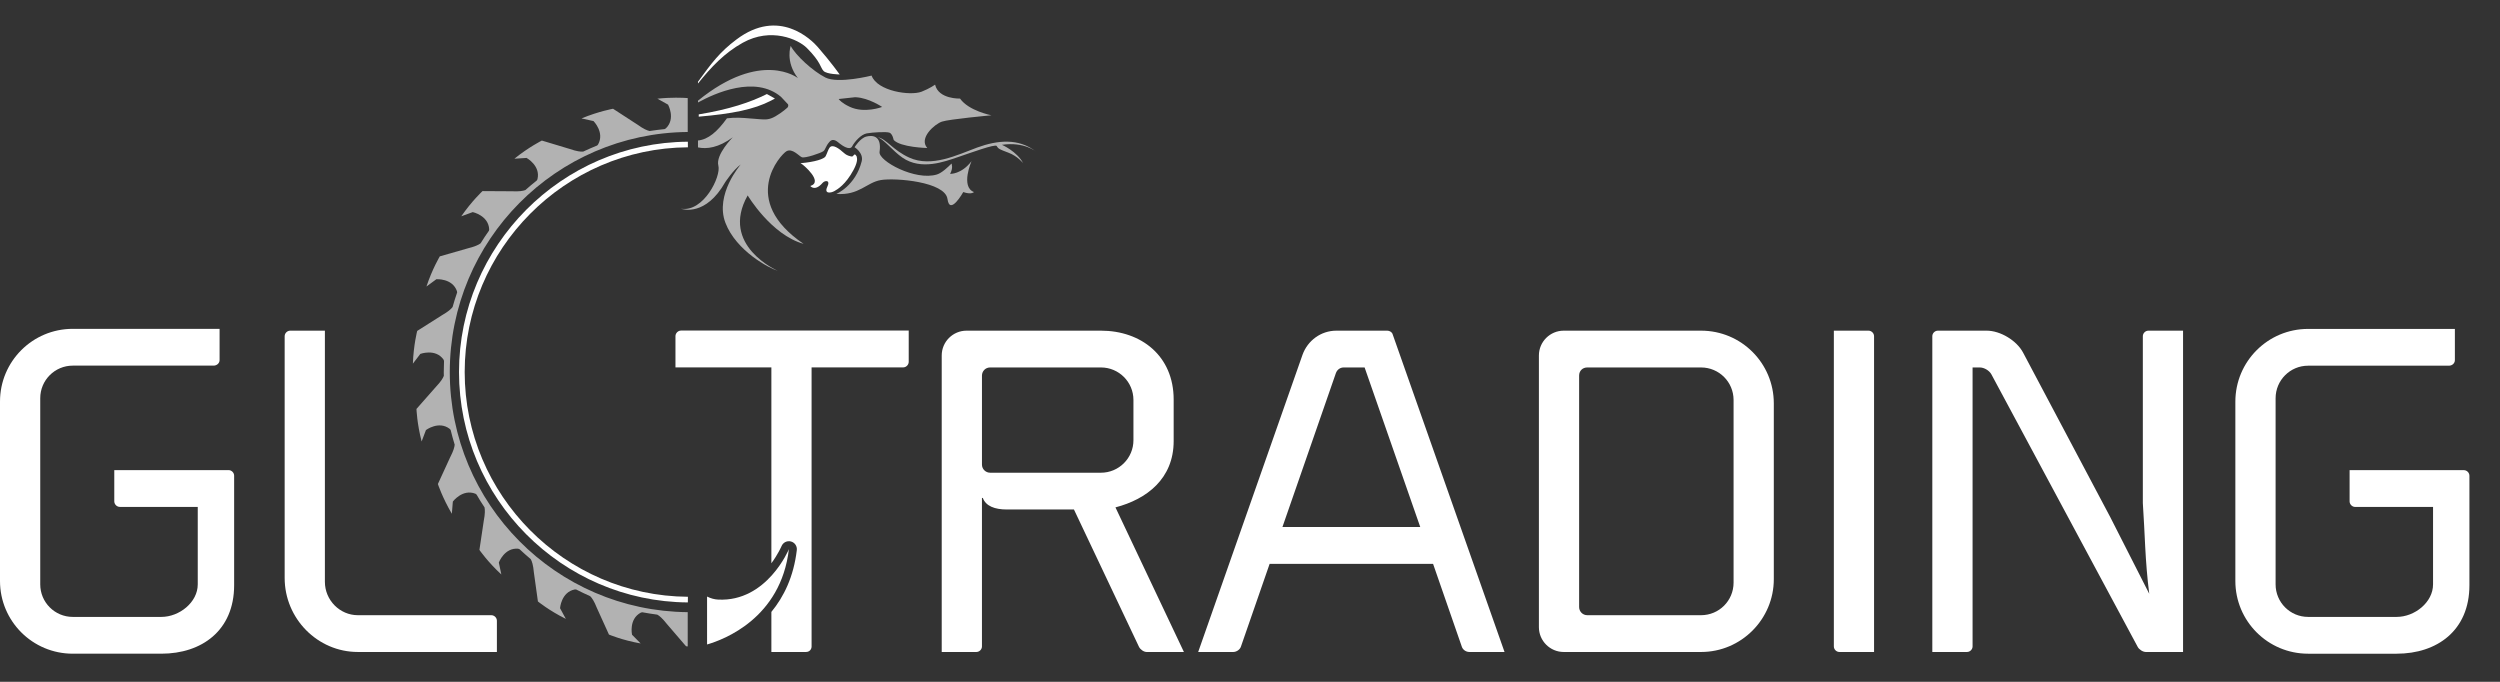 <?xml version="1.0" encoding="utf-8"?>
<!-- Generator: Adobe Illustrator 15.1.0, SVG Export Plug-In . SVG Version: 6.00 Build 0)  -->
<!DOCTYPE svg PUBLIC "-//W3C//DTD SVG 1.1//EN" "http://www.w3.org/Graphics/SVG/1.1/DTD/svg11.dtd">
<svg version="1.1" id="Livello_1" xmlns="http://www.w3.org/2000/svg" xmlns:xlink="http://www.w3.org/1999/xlink" x="0px" y="0px"
	 width="330px" height="90px" viewBox="0 0 330 90" enable-background="new 0 0 330 90" xml:space="preserve">
<rect x="0" y="0" width="330" height="90" fill="#333333" stroke="none"/>
<g>
	<path fill="#FFFFFF" d="M0,76.686V53.009c0-5.308,4.293-9.602,9.607-9.602h19.378v4.125c0,0.398-0.342,0.731-0.794,0.731H9.608
		c-2.375,0-4.296,1.925-4.296,4.298v24.577c0,2.367,1.92,4.294,4.296,4.294h11.691c2.373,0,4.804-1.927,4.804-4.294V66.911H15.822
		c-0.397,0-0.737-0.338-0.737-0.737v-4.12H30.17c0.395,0,0.736,0.342,0.736,0.732v14.463c0,5.988-4.294,9.039-9.607,9.039H9.608
		C4.294,86.288,0,81.995,0,76.686z"/>
	<path fill="#FFFFFF" d="M89.899,43.634c-0.396,0-0.738,0.341-0.738,0.736v4.125h12.66v25.855c0.889-1.203,1.333-2.242,1.342-2.262
		c0.203-0.486,0.729-0.746,1.234-0.615c0.508,0.129,0.84,0.615,0.781,1.135c-0.412,3.538-1.73,6.186-3.357,8.164v5.289h4.574
		c0.45,0,0.734-0.337,0.734-0.73V48.495h12.091c0.396,0,0.731-0.342,0.731-0.736v-4.125H89.899z"/>
	<path fill="#FFFFFF" d="M93.334,85.071c2.219-0.641,9.744-3.467,10.801-12.582c0,0-2.888,6.984-9.345,6.656
		c-0.505-0.023-0.989-0.168-1.456-0.4V85.071z"/>
	<path fill="#FFFFFF" d="M107.948,6.209c-0.824-0.95-5.111-5.234-10.729-1.003c-2.225,1.664-3.296,3.131-5.085,5.582v0.232
		c1.761-2.193,3.495-4.034,5.917-5.382c3.725-2.069,7.311-0.448,8.447,0.688c1.883,1.879,1.781,2.605,2.214,3.045
		c0.435,0.432,2.128,0.459,2.128,0.459S109.703,8.224,107.948,6.209z"/>
	<path fill="#FFFFFF" d="M37.575,76.292V44.38c0-0.396,0.337-0.732,0.731-0.732h4.58v33.154c0,2.426,1.974,4.404,4.347,4.404h17.621
		c0.395,0,0.736,0.336,0.736,0.736v4.119H47.233C41.924,86.062,37.575,81.658,37.575,76.292z"/>
	<path fill="#FFFFFF" d="M129.618,65.726v19.605c0,0.394-0.339,0.73-0.733,0.73h-4.578V46.921c0-1.806,1.472-3.273,3.277-3.273
		h17.738c5.309,0,9.602,3.326,9.602,9.093v5.478c0,4.972-3.559,7.682-7.684,8.756l9.037,19.088h-4.912
		c-0.395,0-0.85-0.337-1.018-0.678l-8.586-18.132h-7.229h-1.639c-1.584,0-2.768-0.448-3.162-1.526H129.618z M145.323,62.399
		c2.369,0,4.291-1.925,4.291-4.292v-5.31c0-2.373-1.922-4.293-4.291-4.293h-14.627c-0.627,0-1.077,0.504-1.077,1.072v11.75
		c0,0.615,0.509,1.072,1.077,1.072H145.323z"/>
	<path fill="#FFFFFF" d="M198.598,86.062h-4.628c-0.511,0-0.905-0.337-1.021-0.73l-3.783-10.903h-21.575l-3.781,10.903
		c-0.118,0.394-0.567,0.73-1.02,0.73h-4.63l13.779-39.251c0.679-1.864,2.43-3.163,4.461-3.163h6.726c0.278,0,0.562,0.168,0.673,0.39
		L198.598,86.062z M187.473,69.567l-7.344-21.062h-2.766c-0.453,0-0.848,0.278-1.02,0.73l-7.062,20.332H187.473z"/>
	<path fill="#FFFFFF" d="M203.135,82.788V46.921c0-1.806,1.473-3.273,3.277-3.273h18.129c5.312,0,9.602,4.289,9.602,9.602v23.21
		c0,5.257-4.29,9.603-9.602,9.603h-18.129C204.608,86.062,203.135,84.593,203.135,82.788z M224.541,81.206
		c2.375,0,4.291-1.916,4.291-4.294V52.798c0-2.373-1.916-4.293-4.291-4.293h-15.024c-0.616,0-1.073,0.447-1.073,1.072v30.555
		c0,0.568,0.457,1.074,1.073,1.074H224.541z"/>
	<path fill="#FFFFFF" d="M242.069,85.331V43.647h4.572c0.395,0,0.735,0.336,0.735,0.732v41.682h-4.575
		C242.406,86.062,242.069,85.725,242.069,85.331z"/>
	<path fill="#FFFFFF" d="M283.701,78.38c-0.566-4.404-0.566-7.961-0.846-11.971V44.38c0-0.396,0.338-0.732,0.732-0.732h4.576v42.414
		h-4.918c-0.391,0-0.9-0.337-1.072-0.678L262.86,49.409c-0.281-0.51-0.96-0.904-1.523-0.904c-0.51,0-0.957,0-0.957,0v36.826
		c0,0.394-0.342,0.73-0.738,0.73h-4.576V44.38c0-0.396,0.336-0.732,0.733-0.732h6.44c1.809,0,3.955,1.299,4.799,2.879l11.523,21.746
		L283.701,78.38z"/>
	<path fill="#FFFFFF" d="M295.067,76.686V53.024c0-5.314,4.294-9.607,9.604-9.607h19.373v4.125c0,0.395-0.339,0.73-0.791,0.73
		H304.67c-2.373,0-4.291,1.921-4.291,4.299v24.567c0,2.372,1.918,4.294,4.291,4.294h11.69c2.374,0,4.802-1.922,4.802-4.294V66.915
		h-10.283c-0.389,0-0.732-0.338-0.732-0.736v-4.121h15.081c0.397,0,0.735,0.342,0.735,0.737v14.46c0,5.986-4.29,9.033-9.603,9.033
		h-11.69C299.361,86.288,295.067,81.995,295.067,76.686z"/>
	<g>
		<path fill="#B2B2B2" d="M90.553,85.302l-2.528-2.941c-0.577-0.736-0.991-1.088-1.271-1.23c-0.667-0.088-1.332-0.193-1.987-0.314
			c-0.106,0.029-0.179,0.049-0.179,0.049c-1.607,0.852-1.16,2.916-1.16,2.916l1.139,1.155c-2.428-0.429-4.186-1.175-4.186-1.175
			l-1.6-3.527c-0.344-0.871-0.645-1.318-0.874-1.535c-0.628-0.285-1.251-0.578-1.862-0.891c-0.106-0.01-0.184,0-0.184,0
			c-1.785,0.352-1.935,2.473-1.935,2.473l0.766,1.412c-2.21-1.094-3.687-2.303-3.687-2.303l-0.535-3.84
			c-0.082-0.953-0.25-1.463-0.408-1.738c-0.506-0.428-0.997-0.865-1.48-1.318c-0.108-0.049-0.184-0.066-0.184-0.066
			c-1.816-0.159-2.553,1.828-2.553,1.828l0.332,1.574c-1.814-1.67-2.893-3.244-2.893-3.244l0.572-3.83
			c0.184-0.936,0.164-1.475,0.104-1.781c-0.373-0.554-0.729-1.123-1.057-1.699c-0.094-0.073-0.156-0.111-0.156-0.111
			c-1.697-0.658-2.971,1.039-2.971,1.039l-0.131,1.613c-1.25-2.123-1.844-3.928-1.844-3.928l1.621-3.529
			c0.43-0.822,0.568-1.337,0.598-1.66c-0.197-0.635-0.375-1.289-0.535-1.949c-0.071-0.082-0.119-0.139-0.119-0.139
			c-1.439-1.117-3.139,0.153-3.139,0.153l-0.572,1.511c-0.617-2.387-0.68-4.297-0.68-4.297l2.561-2.908
			c0.664-0.703,0.943-1.16,1.05-1.458c-0.007-0.163-0.007-0.317-0.007-0.476c0-0.506,0.012-1.012,0.033-1.502
			c-0.033-0.116-0.074-0.184-0.074-0.184c-1.059-1.477-3.055-0.736-3.055-0.736L54.5,48.003c0.088-2.469,0.571-4.322,0.571-4.322
			l3.271-2.073c0.818-0.468,1.213-0.828,1.4-1.079c0.178-0.645,0.383-1.295,0.602-1.926c-0.01-0.113-0.029-0.178-0.029-0.178
			c-0.6-1.717-2.714-1.568-2.714-1.568l-1.31,0.962c0.782-2.349,1.764-3.979,1.764-3.979l3.727-1.068
			c0.916-0.227,1.408-0.459,1.654-0.65c0.353-0.568,0.721-1.131,1.107-1.67c0.021-0.111,0.031-0.193,0.031-0.193
			c-0.101-1.814-2.172-2.262-2.172-2.262l-1.514,0.553c1.4-2.025,2.803-3.326,2.803-3.326l3.882,0.023
			c0.948,0.051,1.48-0.049,1.776-0.158c0.496-0.441,1.004-0.871,1.519-1.279c0.062-0.099,0.081-0.177,0.081-0.177
			c0.422-1.767-1.441-2.788-1.441-2.788l-1.609,0.104c1.916-1.55,3.627-2.396,3.627-2.396l3.711,1.117
			c0.881,0.305,1.418,0.37,1.737,0.342c0.604-0.279,1.223-0.557,1.848-0.807c0.078-0.074,0.121-0.131,0.121-0.131
			c0.899-1.588-0.599-3.092-0.599-3.092l-1.585-0.352c2.274-0.941,4.161-1.275,4.161-1.275l3.254,2.113
			c0.766,0.555,1.262,0.756,1.568,0.826c0.66-0.1,1.32-0.186,1.986-0.254c0.102-0.055,0.171-0.102,0.171-0.102
			c1.31-1.258,0.284-3.127,0.284-3.127l-1.41-0.785c1.837-0.197,3.354-0.128,4.005-0.082v4.477
			c-17.37,0.154-31.407,14.282-31.407,31.696c0,17.405,14.037,31.536,31.407,31.687v4.524
			C90.634,85.312,90.553,85.302,90.553,85.302z"/>
	</g>
	<g>
		<path fill="#FFFFFF" d="M90.803,78.774c-16.25-0.111-29.465-13.424-29.465-29.664c0-16.245,13.215-29.553,29.465-29.667
			l-0.006-0.737C74.149,18.811,60.59,32.462,60.59,49.11c0,16.65,13.559,30.295,30.207,30.41L90.803,78.774z"/>
	</g>
	<path fill="#B2B2B2" d="M113.744,21.294c-0.824,3.248-3.348,4.306-3.348,4.306c3.035,0.214,3.955-1.505,5.882-1.835
		c1.921-0.316,8.481,0.225,8.788,2.499c0.31,2.271,2.086-0.913,2.086-0.913c1.088,0.383,1.41,0,1.41,0
		c-1.801-0.705-0.322-4.076-0.322-4.076c-1.338,1.759-2.83,1.676-2.83,1.676c0.443-0.783,0.192-1.361,0.192-1.361
		c-0.493,0.488-1.262,1.229-1.925,1.441c-2.855,0.877-7.75-1.79-7.576-2.977c0.326-2.24-1.018-2.211-1.748-2.027
		c-0.813,0.207-1.551,1.406-1.551,1.406S114.026,20.187,113.744,21.294"/>
	<path fill="#FFFFFF" d="M105.985,21.756c0,0,2.756,2.233,0.977,2.796c0,0,0.586,0.782,1.618-0.408
		c0.312-0.361,1.081-0.41,0.618,0.526c-0.443,0.93,0.445,0.831,0.944,0.552c0.411-0.236,1.476-0.852,2.513-2.773
		c0.492-0.922,0.531-1.418,0.438-1.717c0.016-0.006,0.039-0.039,0.047-0.042c0,0-0.047,0.003-0.055,0.003
		c-0.062-0.17-0.156-0.281-0.263-0.32c0,0-0.138,0.127-0.331,0.297c-0.341-0.047-0.754-0.164-1.068-0.459
		c-0.655-0.599-1.557-1.274-1.938-0.692c-0.186,0.272-0.271,0.638-0.502,1.104c-0.169,0.345-1.41,0.764-3.316,0.918"/>
	<path fill="#B2B2B2" d="M119.115,20.803c2.482,1.724,5.597,0.521,7.288-0.048c1.69-0.568,4.983-1.787,5.16-1.483
		c0.228,0.391,0.399,0.448,1.532,0.876c1.223,0.453,1.96,1.387,1.96,1.387c-0.813-1.555-2.804-2.42-2.804-2.42
		c2.968-0.434,4.516,0.908,4.516,0.908c-2.314-1.826-5.121-1.516-7.771-0.551c-2.637,0.975-6.02,2.672-8.971,1.334
		c-2.188-0.995-3.024-2.486-4.168-2.693C116.74,18.439,117.815,19.903,119.115,20.803"/>
	<path fill="#B2B2B2" d="M104.025,13.778c0.058,0.153,0.019,0.314-0.091,0.432c-0.023,0.018-0.617,0.584-1.562,1.135
		c-0.854,0.493-1.334,0.447-2.198,0.383c-0.177-0.02-0.395-0.041-0.632-0.053c-0.176-0.018-0.363-0.035-0.563-0.041
		c-0.872-0.078-1.933-0.159-3.024-0.016c-1.3,1.794-2.475,2.79-3.819,2.928v0.913c1.157,0.242,2.702,0.052,4.589-1.335
		c0,0-2.284,2.289-1.901,3.734c0.382,1.439-1.964,6.175-4.914,5.693l0.001,0.006c0.225,0.076,3.252,1.02,5.822-3.518
		c0,0,1.091-1.654,2.047-2.328c0,0-3.447,3.947-2.027,7.693c1.43,3.74,5.824,6.025,6.916,6.344c0,0-7.705-3.336-3.975-9.954
		c0,0,3.092,5.203,7.383,6.397c-8.543-5.797-3.021-11.812-2.252-12.234c0.775-0.421,1.623,0.633,2.016,0.797
		c0.396,0.173,2.521-0.554,2.843-0.797c0.312-0.246,0.274-0.633,0.806-1.234c0.53-0.594,1.092,0.039,1.374,0.244
		c0.274,0.213,1.3,0.953,1.616,0.357c0.314-0.602,1.164-1.582,1.932-1.718c0.783-0.141,2.639-0.253,3.027-0.083
		c0.387,0.182,0.525,0.951,0.525,0.951c0.918,0.988,4.436,1.062,4.436,1.062c-1.164-1.304,0.982-3.167,1.938-3.483
		c0.945-0.321,6.529-0.834,6.529-0.834s-3.004-0.582-4.141-2.207c0,0-2.844,0.104-3.295-1.842c0,0-0.677,0.499-1.779,0.932
		c-1.49,0.575-5.857-0.062-6.602-2.125c0,0-4.41,1.114-6.1,0.254c-1.697-0.869-3.922-2.93-4.576-4.172c0,0-0.746,2.062,0.949,4.25
		c0,0-4.819-3.826-13.187,2.979v0.24c2.196-1.211,7.542-3.635,10.957-0.744 M112.861,12.833c0.05,0,0.097,0,0.136,0.006
		c1.701,0.092,3.445,1.277,3.445,1.277s-2.332,0.9-4.288-0.023c-1.015-0.475-1.366-0.904-1.449-1.024"/>
	<rect x="112.303" y="16.269" fill="#FFFFFF" width="0" height="0"/>
	<path fill="#FFFFFF" d="M101.228,12.413c-2.161,1.088-5.016,2.037-8.995,2.686v0.301c4.428-0.383,7.277-0.94,9.564-2.127
		c0.095-0.051,0.389-0.215,0.494-0.271L101.228,12.413z"/>
</g>
</svg>
